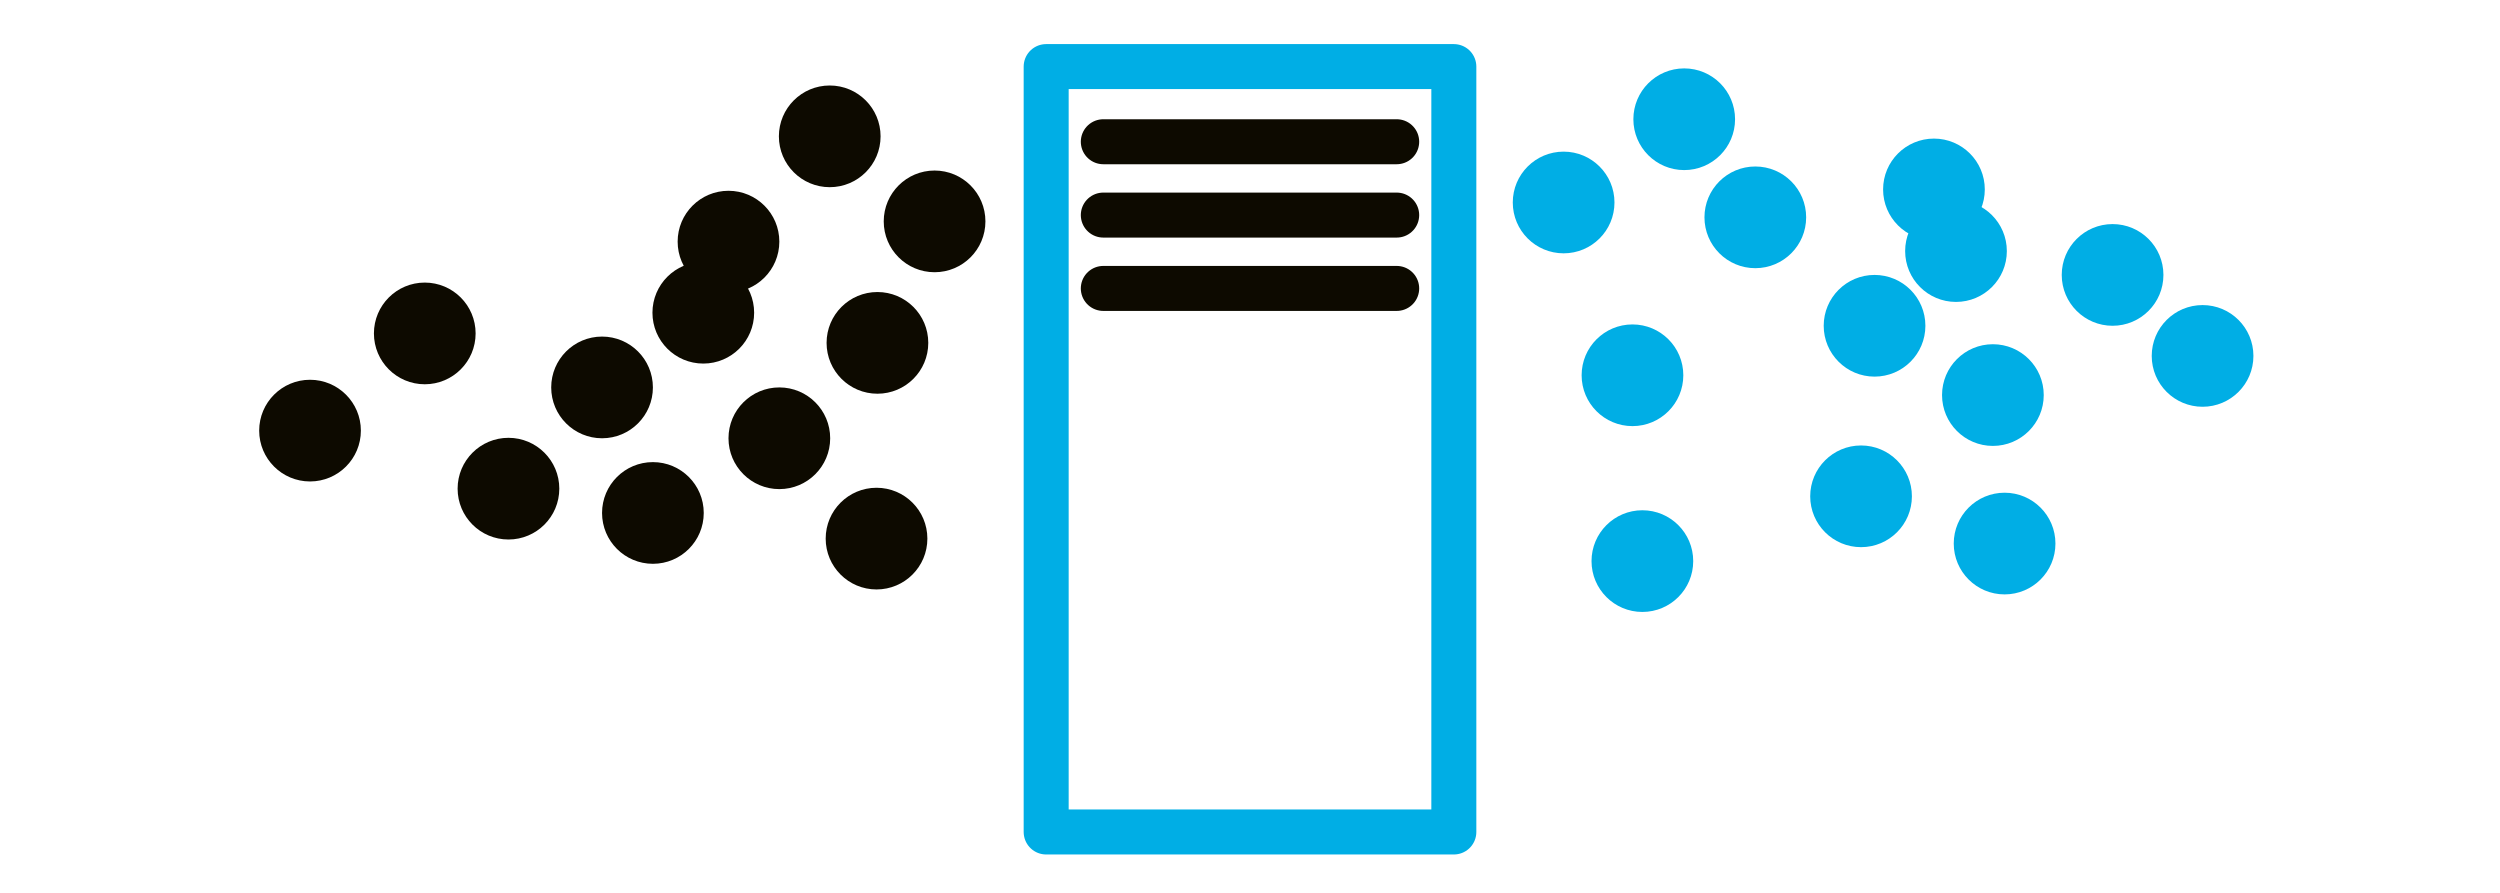 <?xml version="1.0" encoding="utf-8"?>
<!-- Generator: Adobe Illustrator 25.0.0, SVG Export Plug-In . SVG Version: 6.00 Build 0)  -->
<svg version="1.1" xmlns="http://www.w3.org/2000/svg" xmlns:xlink="http://www.w3.org/1999/xlink" x="0px" y="0px"
	 viewBox="0 0 555.6 198.4" style="enable-background:new 0 0 555.6 198.4;" xml:space="preserve">
<style type="text/css">
	.st0{fill:none;stroke:#00AEE5;stroke-width:12;stroke-miterlimit:10;}
	.st1{fill:none;stroke:#00AEE5;stroke-width:12;stroke-linecap:round;stroke-linejoin:round;}
	.st2{fill:none;stroke:#00AEE5;stroke-width:11.576;stroke-linecap:round;stroke-linejoin:round;}
	.st3{fill:none;stroke:#00AEE5;stroke-width:11.576;stroke-linecap:round;}
	.st4{fill:#00AEE5;}
	.st5{fill:#FFFFFF;}
	.st6{fill:#191915;stroke:#0D0A00;stroke-width:2;stroke-miterlimit:10;}
	.st7{fill:none;stroke:#FF414D;stroke-width:9.798;stroke-linecap:round;stroke-linejoin:round;}
	.st8{fill:#FF414D;}
	.st9{fill:#FF414D;stroke:#FF414D;stroke-width:10;stroke-linecap:round;}
	.st10{fill:none;stroke:#0D0A00;stroke-width:10;stroke-linecap:round;}
	.st11{fill:#0D0A00;}
	.st12{fill:none;stroke:#00AEE5;stroke-width:10;stroke-linecap:round;stroke-linejoin:round;stroke-miterlimit:10;}
	.st13{fill:none;stroke:#00AEE5;stroke-width:10;stroke-linecap:round;}
	.st14{fill:#FFFFFF;stroke:#00AEE5;stroke-width:10;stroke-linecap:round;stroke-linejoin:round;stroke-miterlimit:10;}
</style>
<g id="Mundschutz">
</g>
<g id="sauberkeit">
</g>
<g id="Distanz">
</g>
<g id="Anzahl">
</g>
<g id="temperatur">
</g>
<g id="luftreinigung">
	<circle class="st11" cx="207.7" cy="49.2" r="11.3"/>
	<circle class="st11" cx="195" cy="76.2" r="11.3"/>
	<circle class="st11" cx="194.8" cy="119.7" r="11.3"/>
	<circle class="st11" cx="94.4" cy="74.1" r="11.3"/>
	<circle class="st11" cx="133.8" cy="86.1" r="11.3"/>
	<circle class="st11" cx="156.3" cy="69.5" r="11.3"/>
	<circle class="st11" cx="173.2" cy="97.4" r="11.3"/>
	<circle class="st11" cx="184.4" cy="30.3" r="11.3"/>
	<circle class="st11" cx="161.9" cy="53.7" r="11.3"/>
	<circle class="st11" cx="145.1" cy="114" r="11.3"/>
	<circle class="st11" cx="68.9" cy="95.7" r="11.3"/>
	<circle class="st11" cx="113" cy="108.6" r="11.3"/>
	<g>
		<circle class="st4" cx="390.1" cy="48.3" r="11.3"/>
	</g>
	<g>
		<circle class="st4" cx="365" cy="124.7" r="11.3"/>
	</g>
	<g>
		<circle class="st4" cx="469.5" cy="61.1" r="11.3"/>
	</g>
	<g>
		<circle class="st4" cx="489.5" cy="79.1" r="11.3"/>
	</g>
	<g>
		<circle class="st4" cx="442.9" cy="87.8" r="11.3"/>
	</g>
	<g>
		<circle class="st4" cx="434.7" cy="55.8" r="11.3"/>
	</g>
	<g>
		<circle class="st4" cx="445.5" cy="120.8" r="11.3"/>
	</g>
	<g>
		<circle class="st4" cx="429.8" cy="42.1" r="11.3"/>
	</g>
	<g>
		<circle class="st4" cx="347.5" cy="45" r="11.3"/>
	</g>
	<g>
		<circle class="st4" cx="362.8" cy="83.4" r="11.3"/>
	</g>
	<g>
		<circle class="st4" cx="374.3" cy="26.5" r="11.3"/>
	</g>
	<g>
		<circle class="st4" cx="416.6" cy="72.4" r="11.3"/>
	</g>
	<g>
		<circle class="st4" cx="413.6" cy="110.3" r="11.3"/>
	</g>
	<line class="st10" x1="310.4" y1="31.5" x2="245.2" y2="31.5"/>
	<line class="st10" x1="310.4" y1="47.8" x2="245.2" y2="47.8"/>
	<line class="st10" x1="310.4" y1="64.1" x2="245.2" y2="64.1"/>
	<rect x="232.5" y="14.8" class="st12" width="90.6" height="170.1"/>
</g>
</svg>

